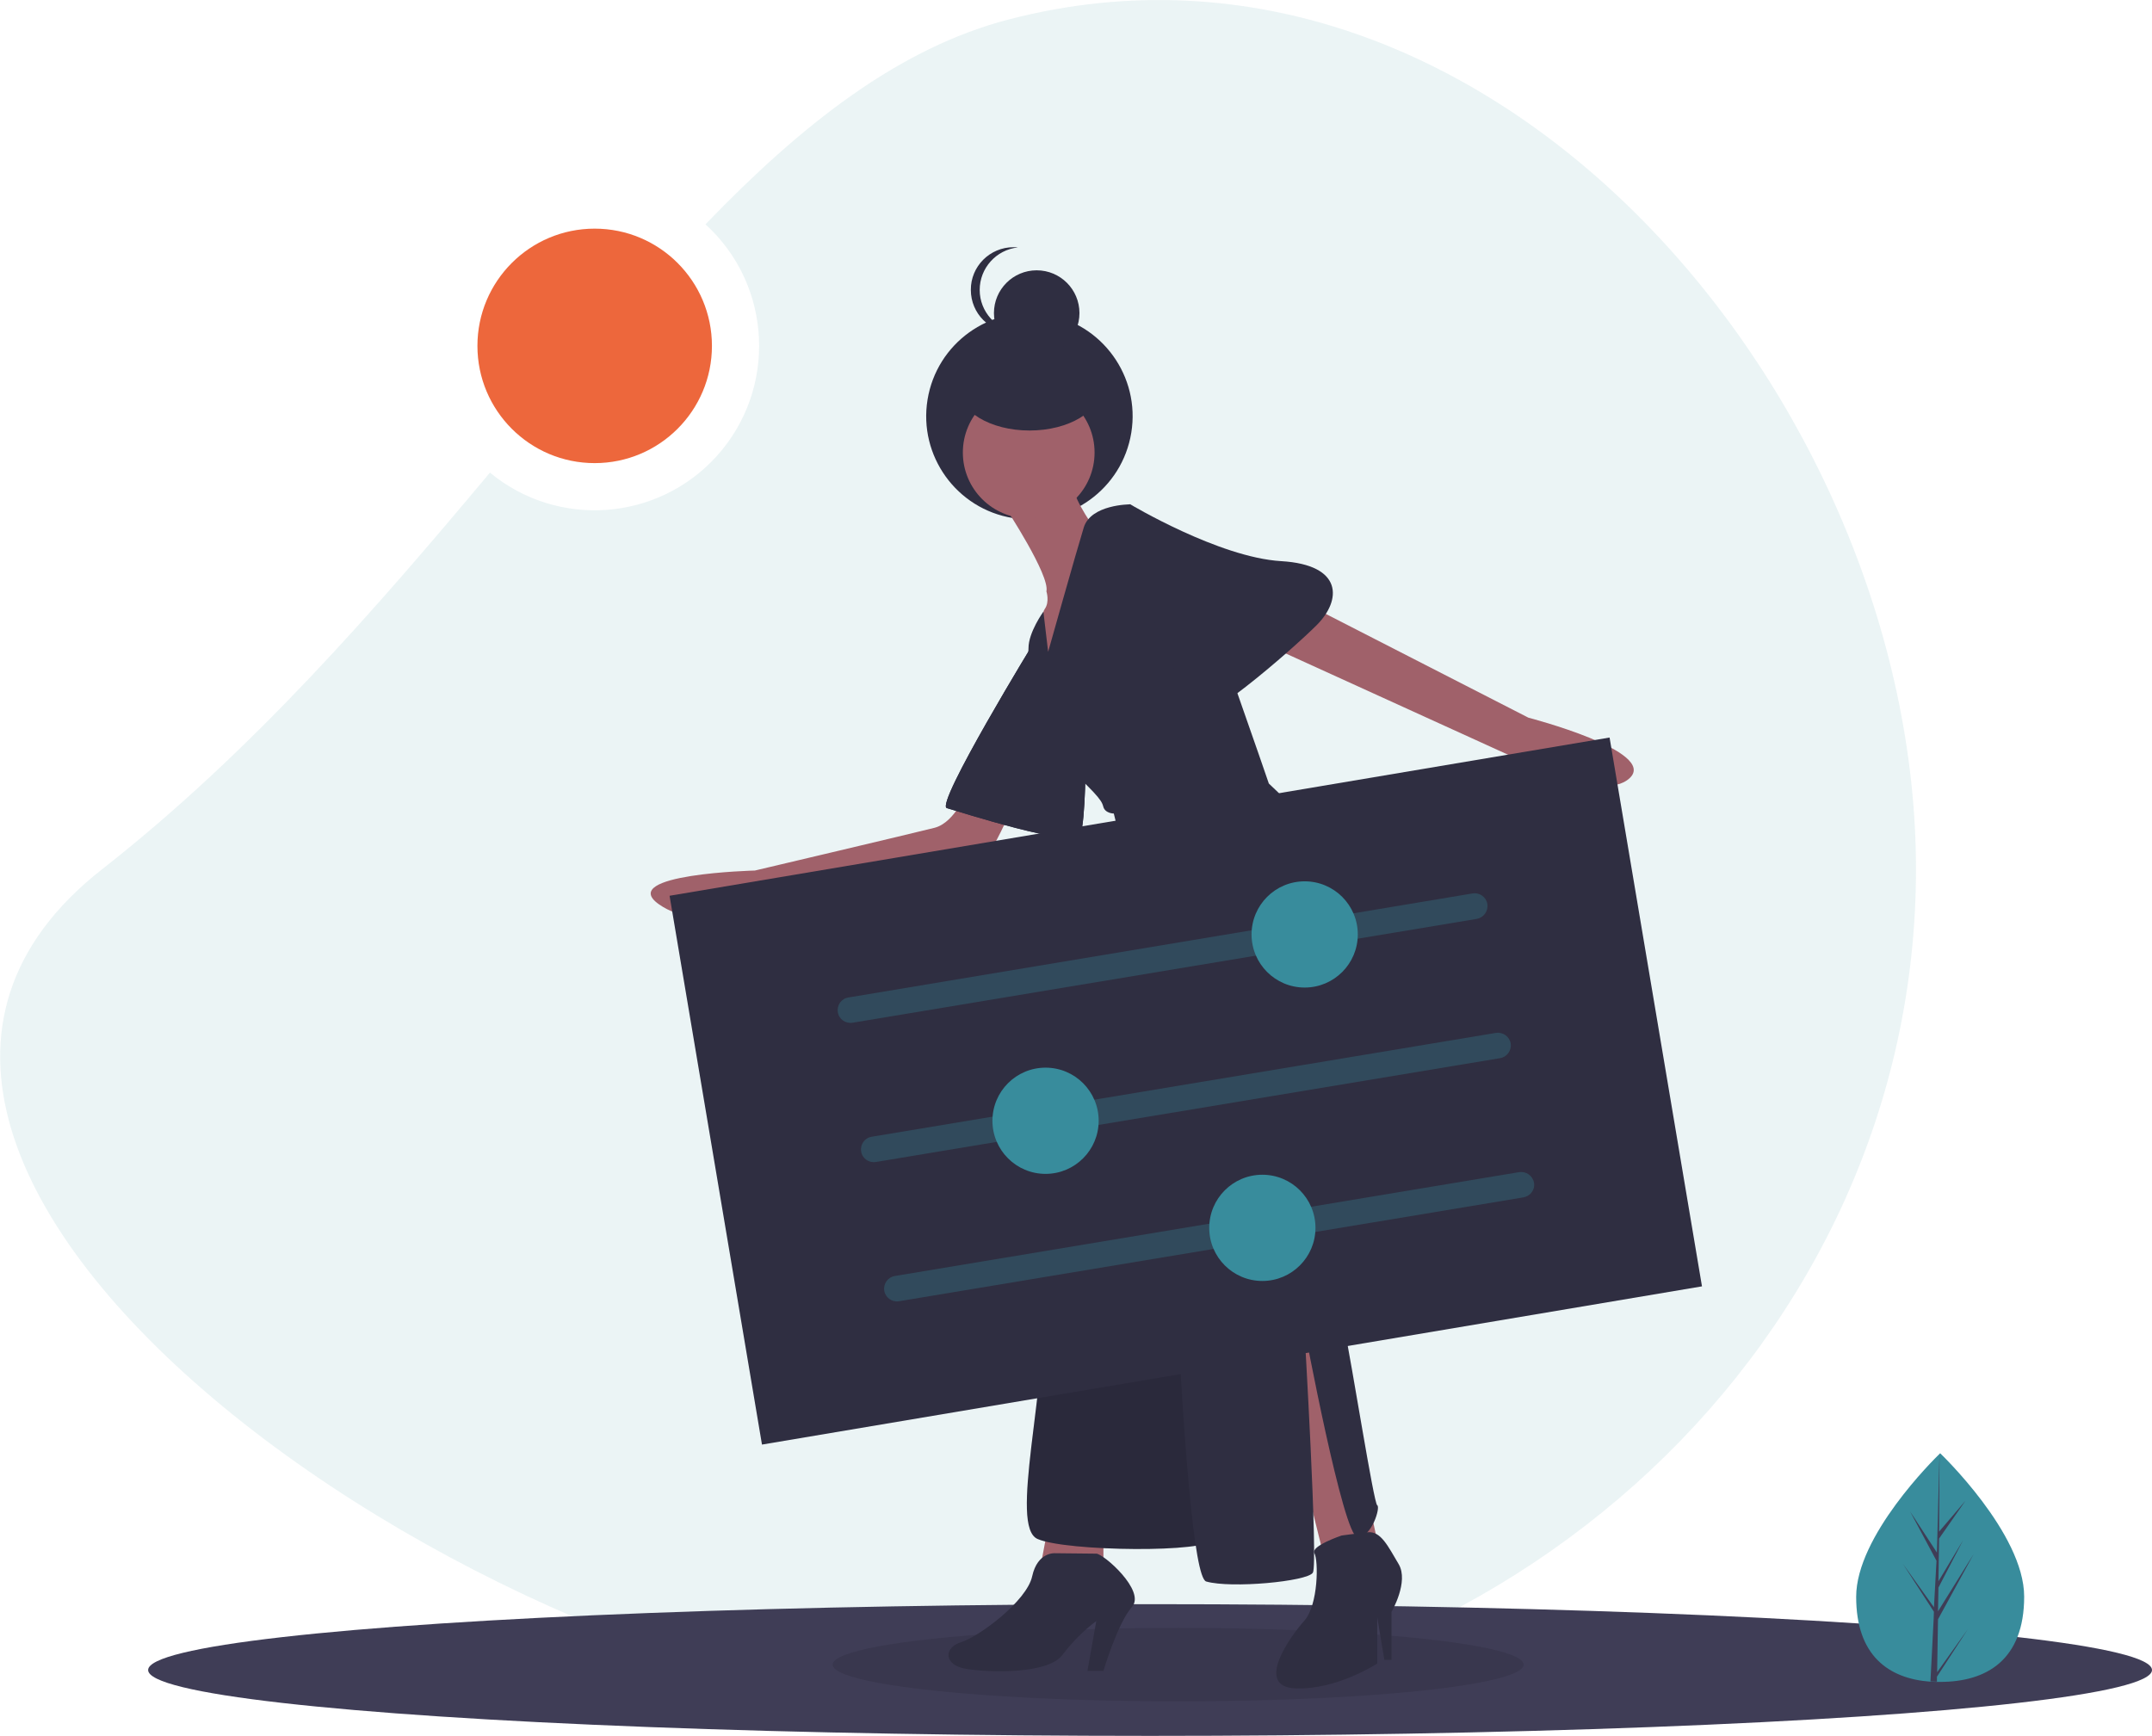 <?xml version="1.0" encoding="utf-8"?>
<!-- Generator: Adobe Illustrator 22.1.0, SVG Export Plug-In . SVG Version: 6.00 Build 0)  -->
<svg version="1.1" id="a7e92c1a-e25c-441e-bda8-8af90c7203b5"
	 xmlns="http://www.w3.org/2000/svg" xmlns:xlink="http://www.w3.org/1999/xlink" x="0px" y="0px" viewBox="0 0 996.6 804"
	 style="enable-background:new 0 0 996.6 804;" xml:space="preserve">
<style type="text/css">
	.st0{opacity:0.1;fill:#388C9C;}
	.st1{fill:#3F3D56;}
	.st2{opacity:0.1;enable-background:new    ;}
	.st3{fill:#388C9C;}
	.st4{fill:#2F2E41;}
	.st5{fill:#A0616A;}
	.st6{opacity:0.3;fill:#388C9C;}
	.st7{fill:#ED673C;}
</style>
<title>settings</title>
<path class="st0" d="M467.2,9c-50.9,13.2-95.9,48.6-140.5,94.9c31.1,28.3,33.3,76.5,5,107.6c-27.4,30-73.5,33.3-104.8,7.4
	c-52.5,62.7-109.7,128.9-179.6,183.7c-178,139.4,188,393.7,420,393.7s420-176.2,420-393.7S690.8-49.1,467.2,9z"/>
<ellipse class="st1" cx="532.6" cy="773.5" rx="464" ry="30.5"/>
<ellipse class="st2" cx="545.6" cy="771" rx="160" ry="17"/>
<path class="st3" d="M937.4,739.5c0,29.3-17.4,39.5-38.9,39.5c-0.5,0-1,0-1.5,0c-1,0-2-0.1-3-0.1c-19.4-1.4-34.4-12.1-34.4-39.3
	c0-28.2,36-63.7,38.7-66.3l0,0c0.1-0.1,0.2-0.2,0.2-0.2S937.4,710.2,937.4,739.5z"/>
<path class="st1" d="M897.1,774.5l14.2-19.9l-14.3,22l0,2.3c-1,0-2-0.1-3-0.1l1.5-29.3l0-0.2l0,0l0.1-2.8l-14.3-22.1l14.3,20l0,0.6
	l1.2-22.1l-12.2-22.8l12.4,19l1.2-45.9l0-0.2v0.2l-0.2,36.2l12.2-14.3l-12.2,17.5l-0.3,19.8l11.4-19l-11.4,21.9l-0.2,11l16.5-26.5
	L897.5,750L897.1,774.5z"/>
<ellipse transform="matrix(0.16 -0.987 0.987 0.16 210.144 632.523)" class="st4" cx="476.8" cy="192.8" rx="47.8" ry="47.8"/>
<polygon class="st5" points="586.7,614.8 612.3,717.7 637.8,713.6 612.3,595.9 "/>
<path class="st4" d="M621.3,711.2c0,0-14.5,4.9-12.6,8.2s1.9,23.9-4.7,31.3s-23.1,30.5-4.1,31.3s37.9-11.5,37.9-11.5V749l3.3,19.8
	h3.3v-22.2c0,0,8.2-14,3.3-22.2s-8.2-15.4-14.4-14.7S621.3,711.2,621.3,711.2z"/>
<polygon class="st5" points="486.3,702.1 482.1,724.3 511,724.3 511,702.1 "/>
<path class="st4" d="M488.7,719.4c0,0-8.2-0.8-10.7,10.7s-24.7,28-32.9,30.5s-8.2,10.7,2.5,12.4s37.9,2.5,44.5-6.6
	c4.5-5.9,9.7-11.2,15.6-15.6l-4.1,23.1h7.4c0,0,6.6-22.2,13.2-29.6s-13.2-24.7-16.5-24.7L488.7,719.4z"/>
<path class="st5" d="M448.4,365.3c0,0-5.8,15.6-15.6,18.1s-83.2,19.8-83.2,19.8s-64.2,1.6-44.5,15.6s51.9,0,51.9,0
	s93.9-11.5,101.3-23.9c4.9-8.4,9-17.2,12.4-26.4L448.4,365.3z"/>
<path class="st4" d="M479.7,296.1c0,0-46.9,76.6-41.2,78.2s59.3,18.9,61.8,12.4s2.5-37.1,2.5-37.1L479.7,296.1z"/>
<path class="st4" d="M479.7,296.1c0,0-46.9,76.6-41.2,78.2s59.3,18.9,61.8,12.4s2.5-37.1,2.5-37.1L479.7,296.1z"/>
<path class="st5" d="M601.6,278l106.2,54.4c0,0,60.1,15.6,46.9,28s-56-10.7-56-10.7L581,296.1L601.6,278z"/>
<path class="st5" d="M465.7,235.2c0,0,20.6,31.3,18.9,38.7c0,0,1.6,4.9-0.8,8.2s-1.6,23.1-1.6,23.1l8.2,11.5l10.7-35.4l4.9-37.9
	c0,0-11.1-15.2-9.5-22.6S465.7,235.2,465.7,235.2z"/>
<path class="st4" d="M530.7,413c0,0-46.1,123.5-46.1,177.9s-17.3,116.1-4.1,121.9s79.9,6.6,81.5,0s-8.2-274.2-13.2-284.9
	S530.7,413,530.7,413z"/>
<path class="st2" d="M530.7,413c0,0-46.1,123.5-46.1,177.9s-17.3,116.1-4.1,121.9s79.9,6.6,81.5,0s-8.2-274.2-13.2-284.9
	S530.7,413,530.7,413z"/>
<circle class="st5" cx="476.4" cy="209.6" r="30.5"/>
<path class="st4" d="M485.4,301.9l-2.2-18.6c0,0-6.9,9.5-6.9,16.9s-4.1,33.8,13.2,50.2s20.6,19.8,21.4,23.1s4.9,3.3,4.9,3.3
	l23.9,96.3c0,0,7.4,256.1,18.9,259.4s46.9,0,49.4-4.1S604,614.8,604,614.8s18.1,97.2,24.7,97.2s10.7-14,9.1-14.8s-11.5-64.2-15.6-84
	s-2.5-186.9-2.5-186.9s13.2-21.4-32.1-63.4c0,0-28.8-84-30.5-84s-33.8-45.3-33.8-45.3s-18.1,0-21.4,10.7S485.4,301.9,485.4,301.9z"
	/>
<path class="st4" d="M513.4,240.1l9.9-6.6c0,0,41.2,24.7,70,26.4s28,18.1,16.5,29.6s-56.8,51.1-58.5,41.2S513.4,240.1,513.4,240.1z"
	/>
<ellipse class="st4" cx="476.8" cy="179.6" rx="32.9" ry="19.8"/>
<circle class="st4" cx="480.1" cy="145" r="19.8"/>
<path class="st4" d="M453.7,134.3c0-10.1,7.6-18.6,17.7-19.7c-0.7-0.1-1.4-0.1-2.1-0.1c-10.9,0-19.8,8.9-19.7,19.8
	c0,10.9,8.8,19.7,19.7,19.7c0.7,0,1.4,0,2.1-0.1C461.4,152.9,453.7,144.4,453.7,134.3z"/>
<rect x="328.4" y="376.6" transform="matrix(0.986 -0.166 0.166 0.986 -76.237 98.078)" class="st4" width="441.5" height="257.8"/>
<path class="st6" d="M683.9,425.6l-289.1,48.1c-3.2,0.5-6.3-1.6-6.8-4.9c-0.5-3.2,1.6-6.3,4.9-6.8c0,0,0,0,0,0L682,413.8
	c3.2-0.5,6.3,1.7,6.8,4.9C689.3,422,687.1,425,683.9,425.6L683.9,425.6z"/>
<circle class="st3" cx="604.2" cy="432.8" r="24.6"/>
<path class="st6" d="M694.7,490.1l-289.1,48.1c-3.2,0.5-6.3-1.6-6.8-4.9c-0.5-3.2,1.6-6.3,4.9-6.8c0,0,0,0,0,0l289.1-48.1
	c3.2-0.5,6.3,1.7,6.8,4.9C700.1,486.5,697.9,489.6,694.7,490.1z"/>
<circle class="st3" cx="484.2" cy="519.1" r="24.6"/>
<path class="st6" d="M705.4,554.6l-289.1,48.1c-3.2,0.5-6.3-1.7-6.8-4.9s1.7-6.3,4.9-6.8l289.1-48.1c3.2-0.5,6.3,1.6,6.9,4.9
	S708.6,554.1,705.4,554.6C705.4,554.6,705.4,554.6,705.4,554.6z"/>
<circle class="st3" cx="584.6" cy="568.7" r="24.6"/>
<circle class="st7" cx="275.4" cy="160.2" r="54.3"/>
</svg>

